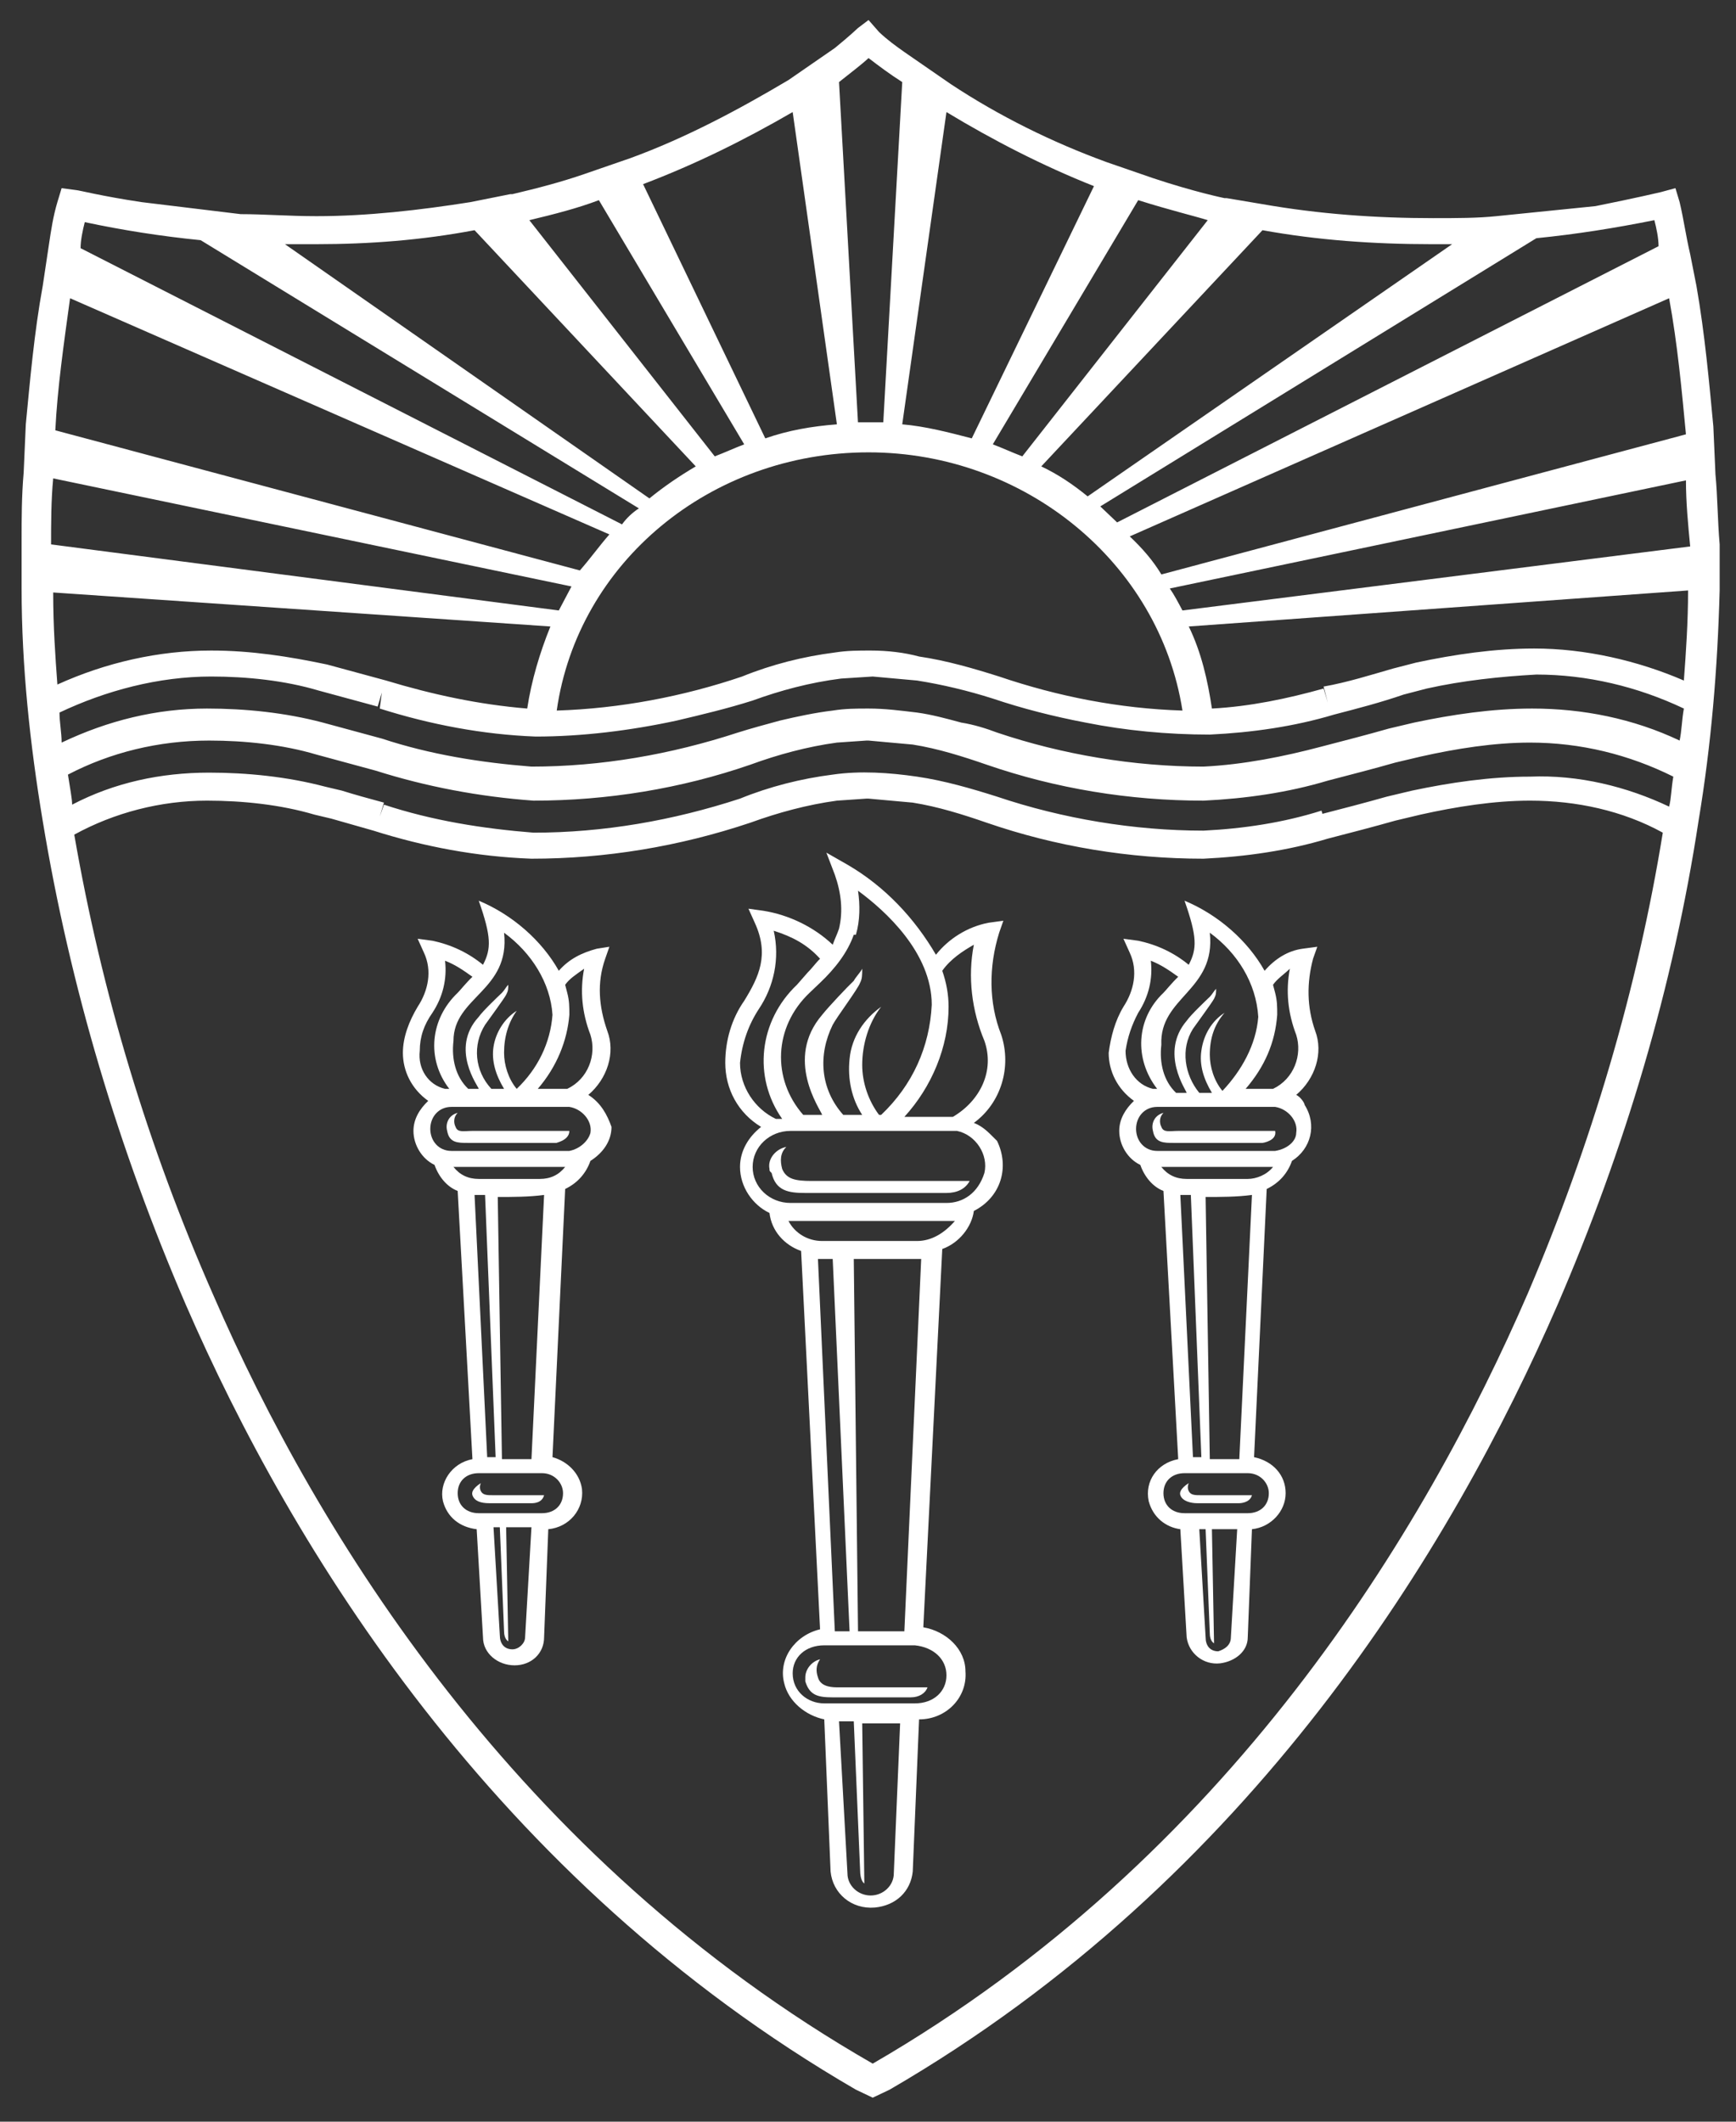 <svg width="36" height="44" viewBox="0 0 36 44" fill="none" xmlns="http://www.w3.org/2000/svg">
<rect x="0" y="0" width="36" height="44" fill="#333333" stroke="none"/>
<path d="M11.545 23.702H9.71C9.491 23.702 9.317 23.702 9.273 23.453C9.229 23.287 9.317 23.121 9.491 23.079C9.404 23.162 9.404 23.287 9.448 23.37C9.491 23.494 9.622 23.453 9.797 23.453H11.807C11.807 23.66 11.501 23.702 11.545 23.702Z" fill="white"/>
<path d="M11.021 31.174H10.147C9.972 31.174 9.841 31.132 9.797 31.008C9.754 30.883 9.972 30.758 9.972 30.758C9.972 30.758 9.928 30.841 9.972 30.924C10.016 31.008 10.103 31.008 10.234 31.008H11.283C11.239 31.174 11.064 31.174 11.021 31.174Z" fill="white"/>
<path d="M11.807 23.868H9.36C9.098 23.868 8.923 23.66 8.923 23.411C8.923 23.162 9.098 22.955 9.36 22.955H11.807C12.069 22.996 12.287 23.245 12.244 23.494C12.2 23.66 12.025 23.826 11.807 23.868ZM11.195 24.449H9.928C9.71 24.449 9.535 24.366 9.404 24.2H11.72C11.588 24.366 11.414 24.449 11.195 24.449ZM10.322 24.823C10.627 24.823 10.977 24.823 11.283 24.781L11.021 30.26H10.409L10.322 24.823ZM9.841 24.781C9.841 24.781 9.928 24.781 10.059 24.781L10.278 30.219H10.103L9.841 24.781ZM11.676 30.966C11.676 31.215 11.501 31.381 11.239 31.381H9.928C9.666 31.381 9.491 31.215 9.491 30.966C9.491 30.717 9.666 30.551 9.928 30.551H11.239C11.501 30.551 11.676 30.758 11.676 30.966ZM10.889 33.955C10.889 34.079 10.758 34.204 10.627 34.204C10.453 34.204 10.365 34.079 10.365 33.913L10.234 31.672H10.365L10.453 33.83C10.453 33.996 10.54 34.038 10.54 34.038L10.496 31.672H11.021L10.889 33.955ZM8.705 21.792C8.705 21.502 8.792 21.253 8.967 21.004C9.186 20.672 9.273 20.298 9.229 19.924C9.448 20.008 9.622 20.132 9.797 20.257C9.666 20.381 9.535 20.547 9.491 20.589C8.923 21.128 8.836 21.958 9.317 22.581H9.229C8.88 22.498 8.661 22.166 8.705 21.792ZM10.453 19.343C11.021 19.758 11.414 20.381 11.457 21.045C11.414 21.626 11.152 22.166 10.715 22.581C10.54 22.373 10.453 22.083 10.453 21.834C10.453 21.502 10.54 21.211 10.715 20.962C10.453 21.128 10.278 21.419 10.234 21.709C10.19 22 10.278 22.291 10.453 22.581H10.19C9.841 22.207 9.797 21.668 10.059 21.253C10.147 21.128 10.453 20.713 10.496 20.63C10.54 20.547 10.54 20.506 10.54 20.423C10.496 20.464 10.453 20.547 10.409 20.589C10.322 20.672 10.016 20.962 9.928 21.087C9.317 21.751 9.928 22.54 9.928 22.581H9.71C9.448 22.332 9.36 21.958 9.404 21.585C9.404 20.672 10.584 20.547 10.453 19.343ZM12.113 20.09C12.025 20.547 12.069 21.004 12.244 21.46C12.375 21.875 12.2 22.373 11.763 22.581H11.152C11.545 22.125 11.763 21.585 11.807 21.045C11.807 20.879 11.807 20.755 11.763 20.589L11.72 20.423C11.807 20.298 11.938 20.215 12.113 20.09ZM12.2 22.706C12.593 22.373 12.768 21.834 12.593 21.377C12.419 20.879 12.375 20.381 12.55 19.883L12.637 19.634L12.375 19.675C12.069 19.758 11.807 19.883 11.588 20.132C11.239 19.509 10.627 18.97 9.928 18.679C10.19 19.426 10.19 19.675 10.016 20.008C9.71 19.758 9.36 19.592 8.967 19.509L8.661 19.468L8.792 19.758C8.967 20.132 8.88 20.547 8.661 20.879C8.487 21.17 8.355 21.502 8.355 21.834C8.355 22.207 8.53 22.581 8.88 22.83C8.705 22.996 8.574 23.204 8.574 23.453C8.574 23.743 8.749 24.034 9.011 24.158C9.098 24.407 9.273 24.615 9.491 24.698L9.797 30.26C9.36 30.343 9.098 30.758 9.186 31.132C9.273 31.464 9.535 31.672 9.885 31.713L10.016 33.955C10.016 34.287 10.322 34.536 10.671 34.536C11.021 34.536 11.283 34.287 11.283 33.955L11.37 31.713C11.807 31.672 12.113 31.298 12.069 30.883C12.025 30.551 11.763 30.302 11.457 30.219L11.72 24.657C11.982 24.532 12.156 24.325 12.244 24.075C12.506 23.909 12.681 23.66 12.681 23.37C12.593 23.121 12.462 22.872 12.2 22.706Z" fill="white"/>
<path d="M26.181 23.702H24.346C24.128 23.702 23.953 23.702 23.909 23.453C23.865 23.287 23.953 23.121 24.128 23.079C24.04 23.162 24.04 23.287 24.084 23.37C24.128 23.494 24.259 23.453 24.433 23.453H26.443C26.487 23.66 26.181 23.702 26.181 23.702Z" fill="white"/>
<path d="M25.7 31.174H24.826C24.695 31.174 24.521 31.132 24.477 31.008C24.433 30.883 24.652 30.758 24.652 30.758C24.652 30.758 24.608 30.841 24.652 30.924C24.695 31.008 24.783 31.008 24.914 31.008H25.962C25.919 31.174 25.7 31.174 25.7 31.174Z" fill="white"/>
<path d="M26.443 23.868H23.996C23.734 23.868 23.559 23.66 23.559 23.411C23.559 23.162 23.734 22.955 23.996 22.955H26.443C26.705 22.996 26.923 23.245 26.88 23.494C26.88 23.66 26.705 23.826 26.443 23.868ZM25.875 24.449H24.608C24.389 24.449 24.215 24.366 24.083 24.2H26.399C26.268 24.366 26.049 24.449 25.875 24.449ZM25.001 24.823C25.307 24.823 25.656 24.823 25.962 24.781L25.7 30.26H25.088L25.001 24.823ZM24.477 24.781C24.477 24.781 24.564 24.781 24.695 24.781L24.913 30.219H24.739L24.477 24.781ZM26.312 30.966C26.312 31.215 26.137 31.381 25.875 31.381H24.564C24.302 31.381 24.127 31.215 24.127 30.966C24.127 30.717 24.302 30.551 24.564 30.551H25.875C26.137 30.551 26.312 30.758 26.312 30.966ZM25.525 33.955C25.525 34.121 25.394 34.204 25.263 34.245C25.088 34.245 25.001 34.121 25.001 33.955L24.87 31.713H25.001L25.088 33.872C25.088 34.038 25.176 34.079 25.176 34.079L25.132 31.713H25.656L25.525 33.955ZM23.341 21.792C23.384 21.502 23.472 21.253 23.603 21.004C23.821 20.672 23.909 20.298 23.865 19.924C24.083 20.008 24.258 20.132 24.433 20.257C24.302 20.381 24.171 20.547 24.127 20.589C23.559 21.128 23.515 21.958 23.996 22.581H23.909C23.559 22.498 23.341 22.166 23.341 21.792ZM25.088 19.343C25.656 19.758 26.049 20.381 26.093 21.087C26.049 21.668 25.744 22.207 25.35 22.623C25.176 22.415 25.088 22.125 25.088 21.875C25.088 21.543 25.176 21.253 25.394 21.004C25.132 21.17 24.957 21.46 24.913 21.792C24.87 22.083 24.957 22.373 25.132 22.664H24.87C24.564 22.291 24.477 21.751 24.739 21.336C24.826 21.211 25.132 20.796 25.176 20.713C25.219 20.63 25.219 20.589 25.219 20.506C25.176 20.547 25.132 20.63 25.088 20.672C25.001 20.755 24.695 21.045 24.608 21.17C24.04 21.834 24.608 22.623 24.608 22.664H24.389C24.127 22.415 24.04 22.041 24.083 21.668C24.04 20.672 25.219 20.547 25.088 19.343ZM26.748 20.09C26.661 20.547 26.705 21.004 26.88 21.46C27.011 21.875 26.836 22.373 26.399 22.581H25.831C26.224 22.125 26.443 21.626 26.486 21.045C26.486 20.879 26.486 20.755 26.443 20.589L26.399 20.423C26.486 20.298 26.617 20.215 26.748 20.09ZM26.88 22.706C27.273 22.373 27.448 21.834 27.273 21.377C27.098 20.879 27.098 20.381 27.229 19.883L27.317 19.634L27.011 19.675C26.705 19.717 26.443 19.883 26.224 20.132C25.875 19.509 25.263 18.97 24.564 18.679C24.826 19.426 24.826 19.675 24.651 20.008C24.346 19.758 23.996 19.592 23.603 19.509L23.297 19.468L23.428 19.758C23.603 20.132 23.515 20.547 23.297 20.879C23.122 21.17 23.035 21.502 22.991 21.834C22.991 22.207 23.166 22.581 23.515 22.83C23.341 22.996 23.21 23.204 23.21 23.453C23.21 23.743 23.384 24.034 23.647 24.158C23.734 24.407 23.909 24.615 24.127 24.698L24.433 30.26C23.996 30.343 23.734 30.717 23.821 31.132C23.909 31.464 24.171 31.672 24.477 31.713L24.608 33.955C24.651 34.287 24.957 34.536 25.307 34.494C25.613 34.453 25.875 34.245 25.875 33.955L25.962 31.713C26.355 31.672 26.661 31.34 26.661 30.966C26.661 30.592 26.399 30.302 26.006 30.219L26.268 24.657C26.53 24.532 26.705 24.325 26.792 24.075C27.185 23.826 27.317 23.328 27.054 22.913C27.054 22.872 26.967 22.747 26.88 22.706Z" fill="white"/>
<path d="M19.627 24.947H16.394C15.957 24.947 15.608 24.615 15.608 24.2C15.608 23.785 15.957 23.453 16.394 23.453H19.671C19.715 23.453 19.802 23.453 19.846 23.453C20.239 23.536 20.501 23.951 20.414 24.325C20.283 24.74 19.977 24.947 19.627 24.947ZM19.016 25.736H17.05C16.744 25.736 16.482 25.57 16.351 25.321H19.802C19.584 25.57 19.322 25.736 19.016 25.736ZM18.754 33.83H17.793L17.705 26.109H18.972C19.016 26.109 19.059 26.109 19.103 26.109L18.754 33.83ZM19.627 34.743C19.627 35.075 19.365 35.325 18.972 35.325H17.093C16.744 35.325 16.438 35.075 16.438 34.702C16.438 34.37 16.7 34.121 17.093 34.121H18.972C19.365 34.162 19.627 34.411 19.627 34.743ZM18.535 38.853C18.535 39.102 18.317 39.309 18.055 39.309C17.793 39.309 17.574 39.102 17.574 38.853L17.399 35.698H17.705L17.836 38.77C17.836 39.019 17.924 39.06 17.924 39.06L17.88 35.74H18.666L18.535 38.853ZM17.268 26.109L17.618 33.83H17.312L16.962 26.109H17.268ZM15.346 22.041C15.39 21.626 15.521 21.253 15.739 20.921C16.045 20.464 16.176 19.883 16.045 19.302C16.438 19.426 16.744 19.592 17.006 19.883C16.919 19.966 16.831 20.09 16.744 20.174L16.526 20.423C15.739 21.17 15.608 22.332 16.22 23.204H16.089C15.652 22.996 15.346 22.54 15.346 22.041ZM17.749 19.385C17.836 19.094 17.836 18.762 17.793 18.472C18.36 18.887 19.322 19.759 19.322 20.838C19.278 21.709 18.928 22.498 18.273 23.121H18.229C18.011 22.83 17.88 22.457 17.88 22.083C17.88 21.668 18.011 21.211 18.273 20.879C17.924 21.128 17.661 21.502 17.618 21.959C17.574 22.374 17.661 22.789 17.88 23.121H17.487C17.006 22.581 16.962 21.875 17.268 21.253C17.356 21.087 17.793 20.506 17.836 20.381C17.88 20.298 17.88 20.215 17.88 20.09C17.836 20.174 17.749 20.257 17.705 20.34C17.574 20.464 17.181 20.879 17.05 21.045C16.263 21.959 17.006 22.996 17.05 23.121H16.657C16.001 22.373 16.045 21.294 16.788 20.589L17.006 20.381C17.312 20.09 17.574 19.759 17.705 19.385M20.195 19.592C20.064 20.257 20.152 20.962 20.414 21.585C20.632 22.207 20.326 22.83 19.759 23.162H18.754C19.322 22.54 19.671 21.709 19.671 20.879C19.671 20.63 19.627 20.381 19.54 20.132C19.715 19.883 19.977 19.717 20.195 19.592ZM20.195 23.287C20.763 22.872 20.982 22.125 20.763 21.46C20.501 20.796 20.501 20.049 20.72 19.343L20.807 19.094L20.501 19.136C20.064 19.219 19.671 19.468 19.409 19.8C18.972 19.053 18.36 18.389 17.574 17.932L17.137 17.683L17.312 18.14C17.443 18.513 17.487 18.887 17.399 19.26C17.356 19.385 17.312 19.468 17.268 19.592C16.875 19.219 16.351 18.97 15.826 18.887L15.521 18.845L15.652 19.136C15.957 19.8 15.739 20.257 15.433 20.755C15.171 21.128 15.04 21.585 15.04 22.041C15.04 22.581 15.302 23.079 15.783 23.37C15.521 23.577 15.346 23.868 15.346 24.2C15.346 24.615 15.608 24.989 15.957 25.155C16.001 25.528 16.263 25.819 16.613 25.943L17.006 33.789C16.482 33.913 16.132 34.411 16.263 34.909C16.351 35.283 16.7 35.574 17.093 35.657L17.224 38.811C17.268 39.268 17.661 39.6 18.142 39.559C18.579 39.517 18.885 39.226 18.928 38.811L19.059 35.657C19.627 35.657 20.064 35.2 20.021 34.66C20.021 34.204 19.627 33.83 19.147 33.747L19.54 25.902C19.89 25.777 20.152 25.445 20.195 25.113C20.763 24.823 20.938 24.2 20.676 23.66C20.545 23.536 20.414 23.37 20.195 23.287Z" fill="white"/>
<path d="M16.22 24.241C16.176 24.076 16.176 23.909 16.307 23.785C16.088 23.826 15.914 24.034 15.957 24.241C15.957 24.283 15.957 24.283 16.001 24.325C16.088 24.698 16.351 24.74 16.7 24.74H19.627C19.846 24.74 20.02 24.657 20.108 24.491H16.831C16.482 24.491 16.307 24.449 16.22 24.241Z" fill="white"/>
<path d="M16.962 34.785C16.919 34.66 16.919 34.536 17.006 34.411C16.831 34.453 16.7 34.619 16.7 34.785C16.7 34.826 16.7 34.826 16.7 34.868C16.788 35.158 16.962 35.2 17.268 35.2H18.885C19.059 35.2 19.191 35.117 19.234 34.992H17.355C17.181 34.992 17.006 34.951 16.962 34.785Z" fill="white"/>
<path d="M31.686 26.815C29.545 31.755 25.482 38.521 18.098 42.796C10.715 38.562 6.564 31.796 4.423 26.857C3.069 23.785 2.108 20.589 1.54 17.309C2.37 16.853 3.331 16.604 4.292 16.604C5.035 16.604 5.822 16.687 6.521 16.894L6.87 16.977L7.744 17.226C8.792 17.558 9.885 17.766 11.021 17.808C12.55 17.808 14.079 17.558 15.564 17.06C16.132 16.853 16.744 16.687 17.355 16.604L17.967 16.562H18.011L18.928 16.645C19.453 16.728 19.977 16.894 20.457 17.06C21.899 17.558 23.428 17.808 24.957 17.808C25.831 17.766 26.705 17.642 27.535 17.392C28.016 17.268 28.496 17.143 28.933 17.019L29.457 16.894C30.2 16.728 30.987 16.604 31.729 16.604C32.691 16.604 33.652 16.811 34.482 17.268C33.958 20.506 32.996 23.743 31.686 26.815ZM11.414 12.992C11.195 13.532 11.021 14.113 10.933 14.694C9.928 14.611 8.967 14.404 8.006 14.113L6.783 13.781C5.996 13.615 5.21 13.491 4.38 13.491C3.288 13.491 2.195 13.74 1.19 14.196C1.147 13.615 1.103 12.992 1.103 12.287L11.414 12.992ZM1.103 9.921L11.851 12.162C11.763 12.328 11.676 12.494 11.588 12.66L1.059 11.29C1.059 10.875 1.059 10.377 1.103 9.921ZM1.453 6.185L12.637 11.083C12.419 11.332 12.244 11.581 12.025 11.83L1.147 8.924C1.19 8.053 1.322 7.14 1.453 6.185ZM1.758 4.607C2.545 4.774 3.331 4.898 4.161 4.981L13.249 10.543C13.118 10.626 12.987 10.751 12.899 10.875L1.671 5.147C1.671 4.981 1.715 4.774 1.758 4.607ZM6.564 5.064C7.656 5.064 8.749 4.981 9.841 4.774L14.428 9.672C14.079 9.879 13.773 10.087 13.467 10.336L5.909 5.064H6.564ZM12.419 4.151L15.433 9.215C15.215 9.298 15.04 9.381 14.822 9.464L10.977 4.566C11.501 4.441 11.982 4.317 12.419 4.151ZM16.438 2.324L17.355 8.8C16.831 8.841 16.351 8.924 15.87 9.091L13.336 3.819C14.428 3.404 15.433 2.906 16.438 2.324ZM18.011 1.204C18.229 1.37 18.448 1.536 18.71 1.702L18.317 8.758H18.055H17.792L17.399 1.702C17.661 1.494 17.88 1.328 18.011 1.204ZM19.627 2.324C20.588 2.906 21.637 3.445 22.686 3.86L20.152 9.091C19.671 8.966 19.191 8.841 18.71 8.8L19.627 2.324ZM23.603 4.151C24.258 4.358 24.783 4.483 25.045 4.566L21.2 9.464C20.982 9.381 20.807 9.298 20.588 9.215L23.603 4.151ZM26.181 4.774C27.317 4.981 28.496 5.064 29.676 5.064C29.807 5.064 29.982 5.064 30.113 5.064L22.555 10.294C22.249 10.045 21.943 9.838 21.593 9.672L26.181 4.774ZM31.86 4.94C32.691 4.857 33.477 4.732 34.307 4.566C34.351 4.732 34.394 4.94 34.394 5.106L23.166 10.834C23.035 10.709 22.948 10.626 22.817 10.502L31.86 4.94ZM34.613 6.185C34.788 7.14 34.875 8.094 34.962 9.007L24.084 11.913C23.909 11.623 23.691 11.373 23.428 11.124L34.613 6.185ZM35.05 11.332L24.521 12.66C24.433 12.494 24.346 12.328 24.258 12.204L34.962 9.962C34.962 10.419 35.006 10.875 35.05 11.332ZM27.535 14.57L27.448 14.279C26.705 14.487 25.919 14.653 25.132 14.694C25.045 14.113 24.914 13.532 24.652 12.992L35.006 12.245C35.006 12.909 34.962 13.532 34.919 14.113C33.958 13.698 32.865 13.449 31.817 13.449C30.987 13.449 30.157 13.573 29.37 13.74L28.89 13.864C28.453 13.989 27.928 14.155 27.448 14.238L27.535 14.57ZM18.055 13.491C17.792 13.491 17.574 13.491 17.312 13.532C16.657 13.615 16.001 13.781 15.389 14.03C14.166 14.445 12.855 14.694 11.545 14.736C11.982 11.664 14.734 9.381 18.011 9.381C21.244 9.381 24.04 11.664 24.521 14.736C23.21 14.694 21.943 14.445 20.72 14.03C20.195 13.864 19.627 13.698 19.059 13.615C18.754 13.532 18.404 13.491 18.055 13.491ZM11.108 15.275C12.069 15.275 13.074 15.151 14.035 14.943C14.559 14.819 15.084 14.694 15.608 14.528C16.176 14.321 16.788 14.155 17.443 14.072L18.098 14.03L19.016 14.113C19.54 14.196 20.064 14.321 20.588 14.487C21.2 14.694 21.855 14.86 22.511 14.985C23.341 15.151 24.215 15.234 25.088 15.234C25.962 15.192 26.836 15.068 27.666 14.819C28.147 14.694 28.627 14.57 29.108 14.404L29.588 14.279C30.331 14.113 31.118 14.03 31.86 13.989C32.909 13.989 33.958 14.238 34.919 14.694C34.875 14.943 34.875 15.151 34.831 15.358C33.87 14.902 32.822 14.694 31.773 14.694C30.943 14.694 30.113 14.819 29.326 14.985L28.802 15.109C28.365 15.234 27.885 15.358 27.404 15.483C26.618 15.691 25.788 15.857 24.957 15.898C23.516 15.898 22.03 15.649 20.676 15.192C20.457 15.109 20.195 15.026 19.933 14.985C19.627 14.902 19.322 14.819 19.016 14.777C18.666 14.736 18.36 14.694 18.011 14.694C17.749 14.694 17.53 14.694 17.268 14.736C16.919 14.777 16.525 14.86 16.176 14.943C15.87 15.026 15.564 15.109 15.302 15.192C13.904 15.649 12.462 15.898 11.021 15.898C9.972 15.815 8.923 15.649 7.919 15.317L6.695 14.985C5.909 14.777 5.079 14.694 4.292 14.694C3.244 14.694 2.239 14.943 1.278 15.4C1.278 15.192 1.234 14.985 1.234 14.777C2.195 14.321 3.288 14.03 4.38 14.03C5.123 14.03 5.909 14.113 6.608 14.321L7.831 14.653L7.919 14.362L7.875 14.694C8.923 15.026 10.016 15.234 11.108 15.275ZM27.491 17.102L27.404 16.811C26.618 17.06 25.788 17.185 24.957 17.226C23.516 17.226 22.03 16.977 20.676 16.521C20.152 16.355 19.584 16.189 19.016 16.106C18.448 16.023 17.836 15.981 17.268 16.064C16.613 16.147 15.957 16.313 15.346 16.562C13.948 17.019 12.506 17.268 11.064 17.268C10.016 17.185 8.967 17.019 7.962 16.687L7.875 16.936L7.962 16.645C7.656 16.562 7.351 16.479 7.089 16.396L6.739 16.313C5.953 16.106 5.123 16.023 4.336 16.023C3.331 16.023 2.37 16.23 1.496 16.687C1.496 16.562 1.453 16.355 1.409 16.064C2.283 15.607 3.288 15.358 4.336 15.358C5.079 15.358 5.865 15.441 6.564 15.649L7.788 15.981C8.836 16.313 9.928 16.521 11.064 16.604C12.593 16.604 14.123 16.355 15.564 15.857C16.132 15.649 16.744 15.483 17.355 15.4L17.967 15.358H18.011L18.928 15.441C19.453 15.524 19.977 15.691 20.457 15.857C21.899 16.355 23.428 16.604 24.957 16.604C25.831 16.562 26.705 16.438 27.535 16.189C28.016 16.064 28.496 15.94 28.933 15.815L29.457 15.691C30.2 15.524 30.987 15.4 31.729 15.4C32.778 15.4 33.783 15.649 34.7 16.106C34.657 16.355 34.657 16.562 34.613 16.728C33.739 16.313 32.734 16.064 31.729 16.106C30.899 16.106 30.069 16.23 29.283 16.396L28.758 16.521C28.322 16.645 27.841 16.77 27.36 16.894L27.491 17.102ZM35.574 9.838L35.53 8.841C35.443 7.928 35.355 6.932 35.181 5.936L35.05 5.272C34.962 4.898 34.919 4.566 34.831 4.192L34.744 3.902L34.438 3.985C34.438 3.985 33.914 4.109 33.084 4.275L31.03 4.483C30.637 4.524 30.2 4.524 29.72 4.524C28.54 4.524 27.36 4.441 26.181 4.234L25.438 4.109H25.394C25.394 4.109 24.783 3.985 23.909 3.694L22.948 3.362C21.812 2.947 20.72 2.407 19.715 1.743L18.754 1.079C18.579 0.955 18.404 0.83 18.229 0.664L18.011 0.415L17.792 0.581C17.792 0.581 17.618 0.747 17.312 0.996L16.351 1.66C15.302 2.283 14.21 2.864 13.074 3.279L12.113 3.611C11.632 3.777 11.152 3.902 10.627 4.026H10.584L9.754 4.192C8.705 4.358 7.613 4.483 6.564 4.483C5.996 4.483 5.472 4.441 4.991 4.441L2.938 4.192C2.108 4.068 1.627 3.943 1.584 3.943L1.278 3.902L1.19 4.192C1.103 4.483 1.059 4.774 1.016 5.064L0.885 5.936C0.71 6.891 0.623 7.887 0.535 8.8L0.491 9.796C0.448 10.294 0.448 10.751 0.448 11.207V12.204C0.448 13.823 0.623 15.441 0.885 17.019C1.453 20.464 2.457 23.826 3.856 27.064C6.04 32.087 10.234 38.977 17.749 43.336L18.098 43.502L18.448 43.336C25.962 38.977 30.113 32.087 32.297 27.064C33.695 23.826 34.7 20.464 35.224 17.019C35.487 15.441 35.618 13.864 35.661 12.245V11.29C35.618 10.792 35.618 10.294 35.574 9.838Z" fill="white"/>
</svg>
